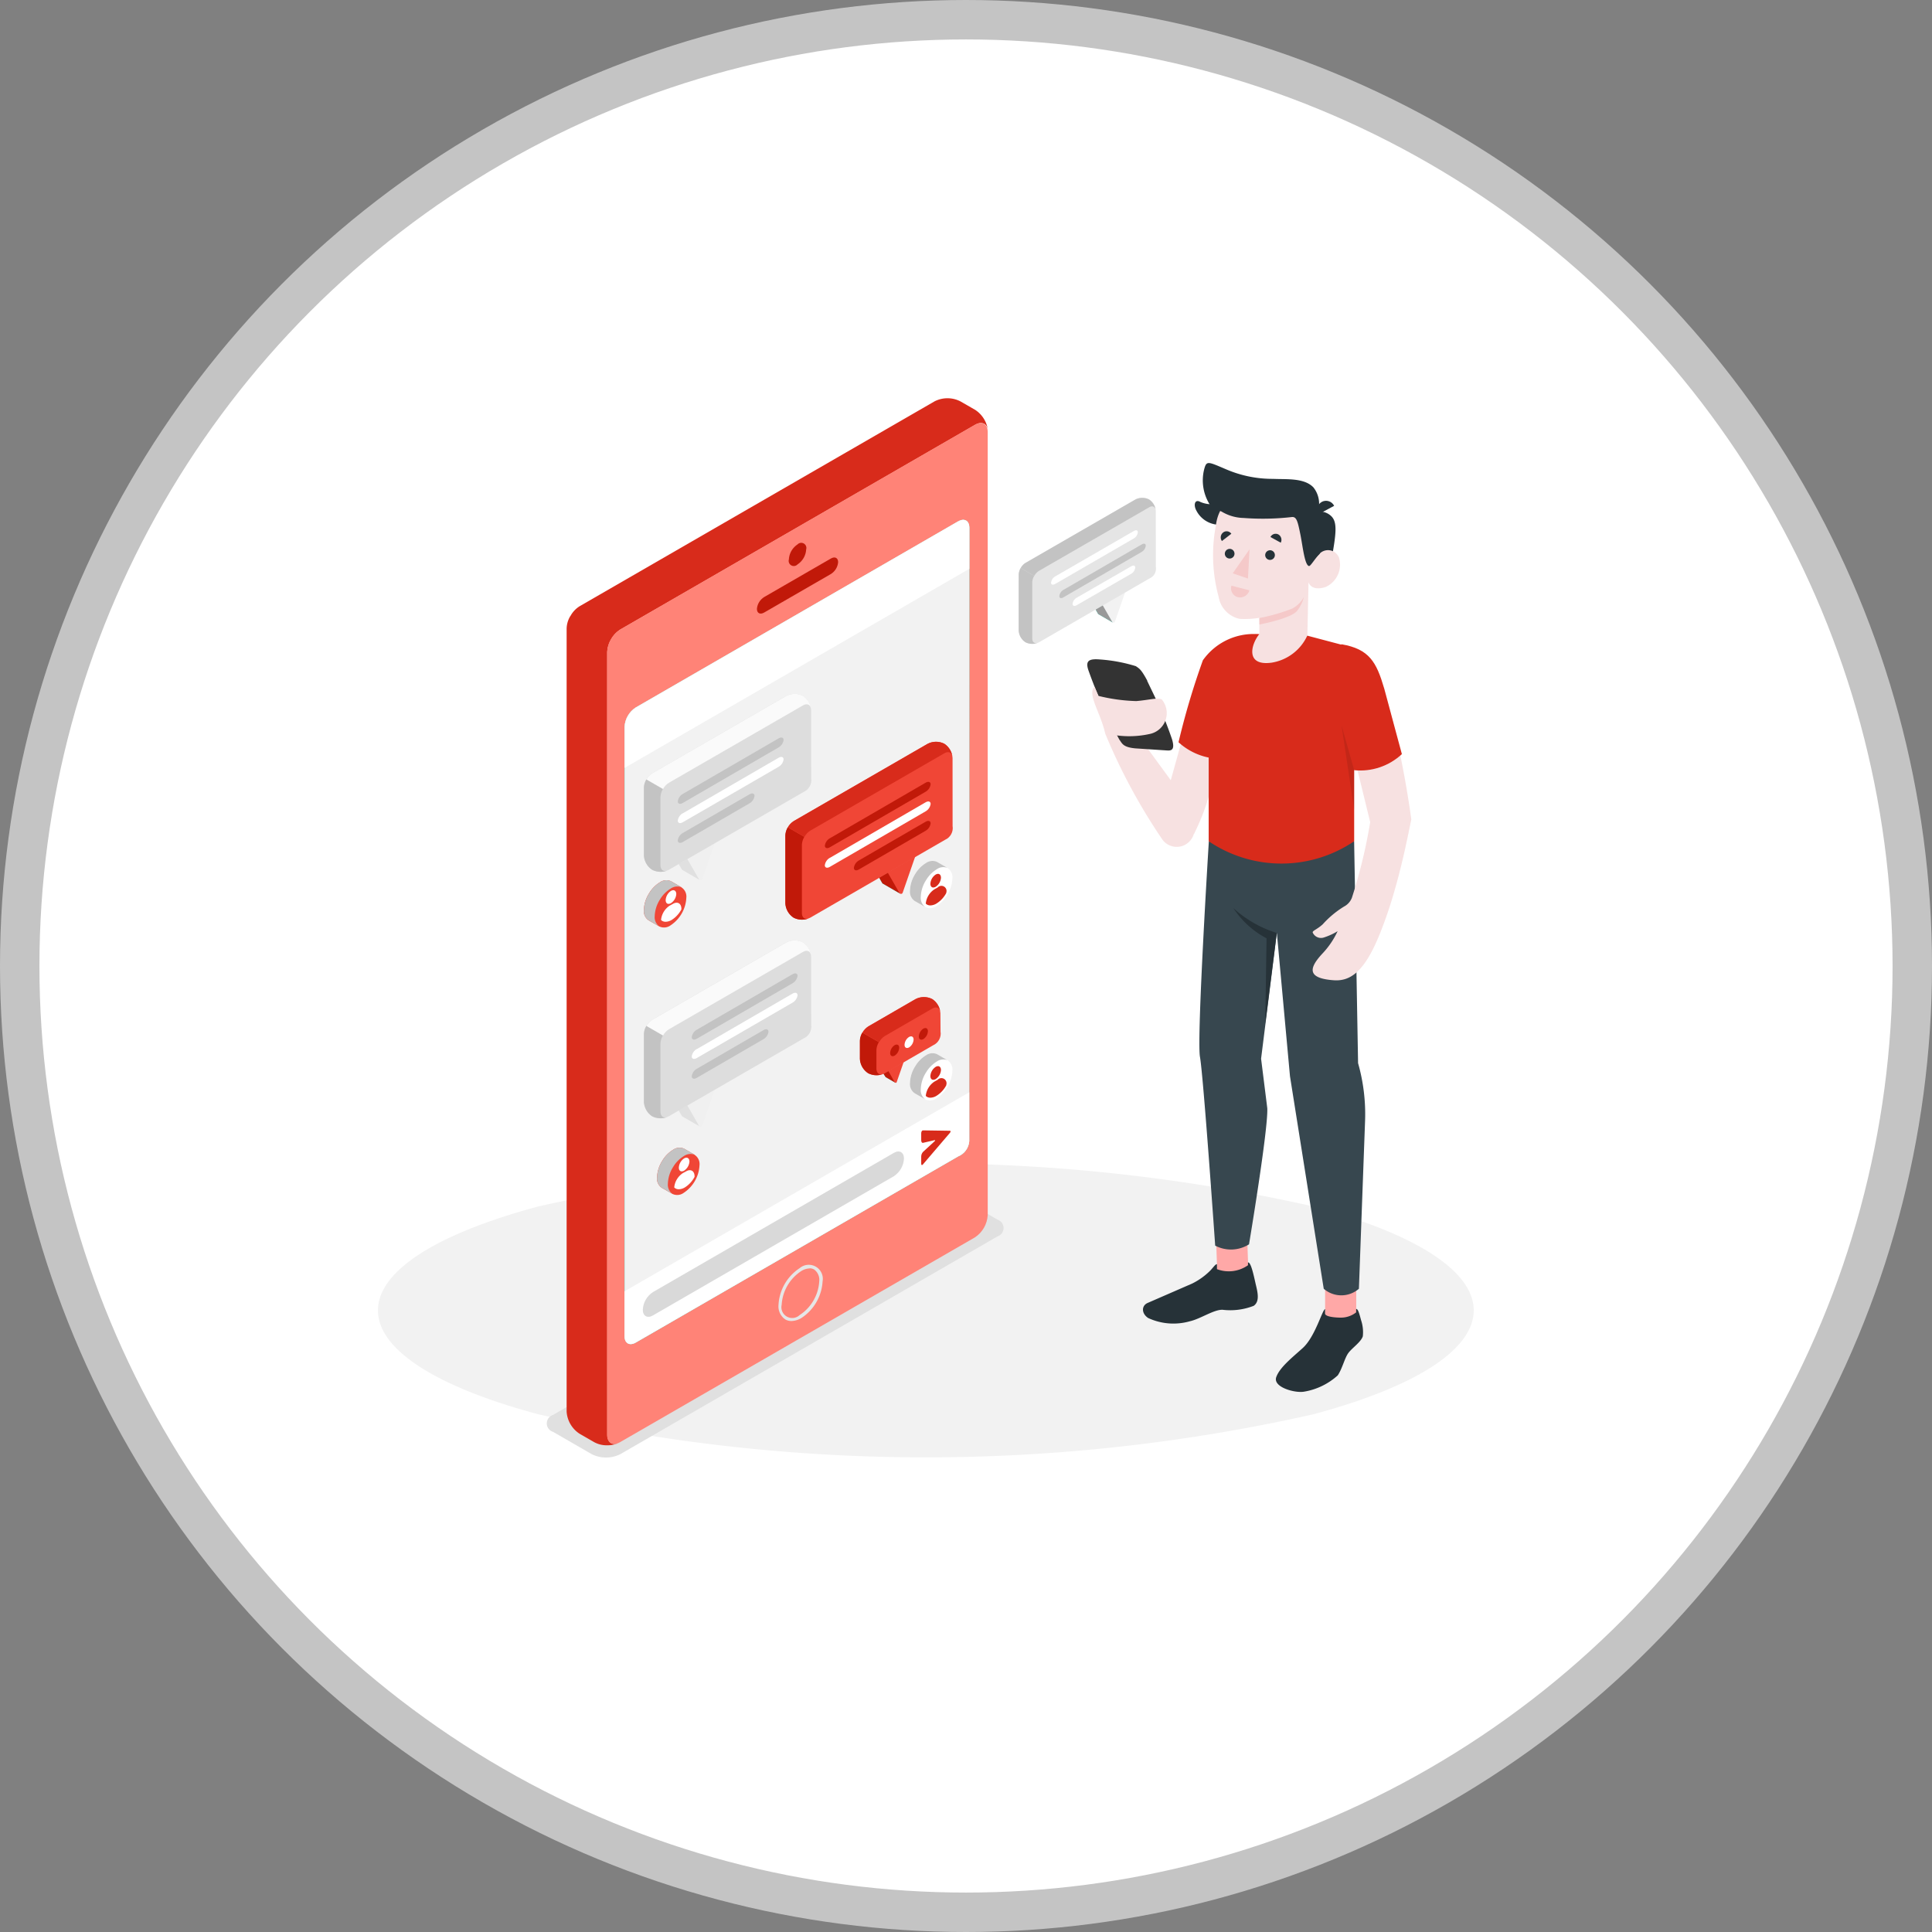 <svg xmlns="http://www.w3.org/2000/svg" width="49" height="49" xmlns:v="https://vecta.io/nano"><rect width="100%" height="100%" fill="#808080" stroke="none"/><style><![CDATA[.B{fill:#c11909}.C{fill:#c3c3c3}.D{fill:#d82b1b}.E{fill:#fff}.F{stroke:rgba(0,0,0,0)}.G{stroke-miterlimit:10}.H{fill:#263238}.I{fill:#f2f2f2}.J{fill:#27debf}.K{fill:#f04636}.L{fill:#f7e1e1}.M{fill:#e0e0e0}.N{fill:#f5c9c9}]]></style><defs><clipPath id="A"><path d="M0 0h8.742v20.906H0z" class="I"/></clipPath><clipPath id="B"><path fill="none" d="M0 0h6.625v4.197H0z"/></clipPath><clipPath id="C"><path d="M0 0h.535v.557H0z" class="B"/></clipPath><clipPath id="D"><path d="M0 0h.594v2.343H0z" class="B"/></clipPath><clipPath id="E"><path d="M0 0h4.172v2.411H0z" class="D"/></clipPath><clipPath id="F"><path fill="#999" d="M0 0h.438v.457H0z"/></clipPath><clipPath id="G"><path d="M0 0h.487v1.922H0z" class="C"/></clipPath><clipPath id="H"><path d="M0 0h3.422v1.977H0z" class="C"/></clipPath><clipPath id="I"><path d="M0 0h.301v.313H0z" class="B"/></clipPath><clipPath id="J"><path d="M0 0h.594v1.081H0z" class="B"/></clipPath><clipPath id="K"><path d="M0 0h1.975v1.143H0z" class="D"/></clipPath><clipPath id="L"><path fill="none" d="M0 0h.321v2.144H0z"/></clipPath><path id="M" d="M17.43 21.783l.3.521c.009.015.026.023.043.022s.032-.013.038-.03l.318-.917z"/><path id="N" d="M20.572 18.013c-.008-.148-.086-.283-.21-.364h0c-.132-.067-.288-.067-.42 0l-3.4 1.962c-.124.081-.202.216-.21.364v1.722c.008.148.086.283.21.364h0c.132.067.288.067.42 0l3.421-1.976c.136-.06.214-.204.19-.35z"/><path id="O" d="M16.331 21.697c.008.148.086.283.21.364h0a.47.47 0 0 0 .384.018c-.1.037-.174-.019-.174-.139v-1.722a.43.43 0 0 1 .062-.207l-.42-.242a.43.43 0 0 0-.062.207z"/><path id="P" d="M20.565 17.953c-.025-.089-.106-.118-.2-.062l-3.4 1.962c-.062.038-.113.093-.148.157l-.42-.242c.035-.064.086-.118.148-.157l3.4-1.962c.132-.067.288-.067.42 0h0c.104.069.177.177.2.3"/><path id="Q" d="M17.317 20.628l2.43-1.409c.07-.041.127-.022.127.041-.011.079-.058.149-.127.188l-2.43 1.406c-.07.041-.127.022-.127-.041.011-.079.058-.149.127-.188"/><path id="R" d="M17.317 21.127l1.693-.982c.07-.041.127-.022.127.041-.011.079-.058.149-.127.188l-1.693.982c-.07.041-.127.022-.127-.042.011-.079.058-.149.127-.188"/><path id="S" d="M17.317 20.136l2.43-1.409c.07-.041.127-.022.127.041-.011.079-.058.149-.127.188l-2.43 1.409c-.07.041-.127.022-.127-.041.011-.079.058-.149.127-.188"/><path id="T" d="M17.284 22.503l-.266-.153c-.093-.042-.201-.031-.284.029a.81.81 0 0 0-.27.275.84.84 0 0 0-.134.425c-.011.102.034.202.118.261l.266.153a.28.28 0 0 0 .293-.024c.237-.156.386-.416.4-.7.012-.106-.038-.209-.128-.266"/><path id="U" d="M17.019 22.35c-.093-.042-.201-.031-.284.029-.111.069-.204.163-.27.275a.84.84 0 0 0-.134.425c-.011.102.034.202.118.261l.264.151a.29.29 0 0 1-.108-.255.84.84 0 0 1 .134-.424.81.81 0 0 1 .27-.275c.08-.056.182-.069.273-.035z"/><path id="V" d="M16.789 23.352h0c-.008-.006-.016-.013-.023-.02a.49.49 0 0 1 .219-.363l.081-.044c.117-.07.216-.013.216.128v.01a.7.7 0 0 1-.247.269c-.045.028-.098.044-.151.046-.034.001-.067-.008-.095-.026zm.094-.523a.3.3 0 0 1 .134-.233c.074-.042.135-.008.135.082a.3.3 0 0 1-.135.228c-.018.011-.039.017-.06.018-.044.001-.074-.034-.074-.095z"/><path id="W" d="M23.503 22.937h0c-.008-.006-.016-.013-.023-.02a.49.49 0 0 1 .219-.362l.081-.045a.13.13 0 0 1 .22.128v.01a.7.7 0 0 1-.251.269c-.045.028-.098.044-.151.046-.034.001-.067-.008-.095-.026zm.094-.523a.3.3 0 0 1 .134-.233c.074-.042.134-.008.134.082a.3.3 0 0 1-.134.228c-.018.011-.039.017-.06.018-.044.001-.074-.034-.074-.095z"/><path id="X" d="M22.691 26.507c-.068.044-.111.119-.115.2 0 .073.051.1.115.066.068-.044.111-.119.115-.2 0-.073-.051-.1-.115-.066"/><path id="Y" d="M32.088 14.083c.003.067.059.12.126.118s.121-.057.12-.125-.056-.121-.123-.121c-.033.001-.065.014-.088.038s-.036.056-.035.09"/></defs><circle cx="24.5" cy="24.5" r="24" stroke="#c4c4c4" class="E"/><path d="M13.656 35.87a44.75 44.75 0 0 0 19.651 0c5.427-1.456 5.427-3.816 0-5.272a44.75 44.75 0 0 0-19.651 0c-5.427 1.456-5.427 3.817 0 5.272" class="I"/><path d="M14.02 36.311l.984.568a.81.81 0 0 0 .732 0l9.566-5.523c.09-.031.151-.116.151-.211s-.061-.18-.151-.211l-.985-.568a.81.81 0 0 0-.732 0l-9.565 5.523c-.091.03-.152.116-.152.212s.061.181.152.212" class="M"/><path d="M15.071 36.577l-.375-.216c-.19-.125-.311-.333-.325-.56v-19.86a.64.64 0 0 1 .069-.272q.012-.026.031-.051h0c.055-.1.135-.184.232-.244l9-5.195a.72.72 0 0 1 .654 0l.376.216a.73.73 0 0 1 .323.515c-.023-.17-.159-.231-.323-.136l-9 5.194a.67.67 0 0 0-.231.245h0c-.06.097-.094.208-.1.322v19.854c0 .192.125.279.286.209a.7.7 0 0 1-.286.058c-.115.003-.229-.024-.331-.079z" class="D F G"/><path d="M24.724 10.774l-9 5.194c-.193.126-.314.337-.327.567v19.854c0 .208.147.293.327.189l9-5.194c.193-.126.314-.337.327-.567V10.963c0-.208-.147-.293-.327-.189m-.144 18.173c-.014.169-.123.317-.28.381l-8.181 4.723c-.154.089-.28.017-.28-.162V18.432c.011-.197.115-.378.28-.486l8.181-4.722c.155-.09.28-.017.28.161z" fill="#ff8377"/><path d="M20.227 13.808a.13.13 0 0 1 .219.127c-.008.154-.09.295-.219.38a.13.13 0 0 1-.219-.127c.008-.154.09-.295.219-.38" class="B"/><path d="M20.073 33.504c-.055.001-.108-.013-.156-.04a.4.4 0 0 1-.172-.371 1.19 1.19 0 0 1 .538-.931c.115-.097.278-.111.408-.036s.199.224.172.371a1.19 1.19 0 0 1-.538.931.51.51 0 0 1-.252.076m.461-1.334a.43.43 0 0 0-.209.065 1.1 1.1 0 0 0-.5.858c-.027.117.026.238.13.298s.235.046.323-.036a1.1 1.1 0 0 0 .5-.858c.014-.116-.036-.231-.13-.3-.035-.02-.074-.03-.114-.029" fill="#e6e6e6"/><path d="M19.38 15.143l1.694-.978c.1-.058.183-.017.183.093-.01.123-.078.234-.183.3l-1.694.978c-.1.058-.183.017-.183-.093.01-.123.078-.234.183-.3" class="B"/><path d="M24.582 28.948c-.014.169-.123.317-.28.381l-8.178 4.723c-.154.089-.28.017-.28-.162V18.432c.011-.197.115-.378.28-.486l8.181-4.722c.155-.09.28-.017.28.161z" class="J"/><g clip-path="url(#A)" transform="translate(15.84 13.184)" class="I"><path d="M8.742 15.763c-.014.169-.123.317-.28.381L.284 20.867c-.154.089-.28.017-.28-.162V5.247c.011-.197.115-.378.28-.486L8.465.039c.155-.09.28-.017.28.161z"/></g><path d="M24.301 13.223l-8.177 4.723c-.165.108-.27.289-.281.486v1.042l8.742-5.048v-1.041c0-.178-.125-.251-.28-.161M15.84 32.75v1.139c0 .179.126.251.281.162l8.181-4.723c.157-.064.266-.212.28-.381v-1.244z" class="E"/><g opacity=".15"><g clip-path="url(#B)" transform="translate(16.303 29.201)"><path d="M.256 3.57L6.368.038c.142-.082.256-.015.256.148h0c-.01.18-.105.345-.256.444L.256 4.162C.115 4.244 0 4.177 0 4.014h0c.01-.18.105-.345.256-.444"/></g></g><path d="M23.364 28.743v.18c0 .04.021.068.046.062l.288-.067c.026-.006.026.008 0 .032l-.288.265c-.029.032-.045.073-.046.116v.18c0 .04.02.05.044.021l.684-.8c.024-.029.024-.052 0-.053l-.684-.01c-.024 0-.044.032-.044.073" class="D"/><path d="M17.746 22.319l-.434-.251c-.009-.004-.016-.01-.02-.018l-.08-.14.257-.144-.008.023z" class="M"/><use href="#M" fill="#f0f0f0"/><use href="#N" fill="#ddd"/><use href="#O" class="C"/><use href="#P" fill="#fafafa"/><g class="F G"><use href="#Q" class="E"/><g class="C"><use href="#R"/><use href="#S"/></g></g><use href="#T" class="K"/><use href="#U" class="C"/><use href="#V" class="E F G"/><use href="#T" x="0.334" y="6.784" class="K"/><use href="#U" x="0.334" y="6.784" class="C"/><use href="#V" x="0.334" y="6.784" class="E F G"/><path d="M17.746 28.57l-.434-.251c-.008-.004-.015-.01-.02-.018l-.08-.14.258-.149-.011.026z" class="M"/><use href="#M" y="6.251" fill="#f0f0f0"/><use href="#N" y="6.251" fill="#ddd"/><use href="#O" y="6.251" class="C"/><use href="#P" y="6.252" fill="#fafafa"/><path d="M22.829 22.664l-.434-.251c-.009-.004-.016-.01-.02-.018l-.08-.14.258-.149-.008.023z" class="J"/><g clip-path="url(#C)" transform="translate(22.294 22.107)" class="B"><path d="M.535.557L.101.306C.092.302.085.296.081.288l-.08-.14.258-.149-.008.023z"/></g><g class="K"><use href="#M" x="5.083" y="0.345"/><use href="#N" x="3.587" y="1.214"/></g><g class="F G"><path d="M21.048 21.757l2.428-1.409c.07-.041.127-.022.127.041-.011.079-.058.149-.127.188l-2.43 1.409c-.07.041-.127.022-.127-.041.011-.079.058-.149.127-.188" class="E"/><path d="M21.783 21.823l1.693-.982c.07-.041.127-.022.127.041-.011.079-.058.149-.127.188l-1.693.982c-.07.041-.127.022-.127-.041.011-.079.058-.149.127-.188m-.735-.563l2.428-1.409c.07-.041.127-.022.127.041-.011.079-.058.149-.127.188l-2.35 1.363-.079.046c-.07.041-.127.022-.127-.041.011-.079.058-.149.127-.188" class="B"/></g><g clip-path="url(#D)" transform="translate(19.918 20.982)" class="B"><path d="M0 1.929c.008.148.086.283.21.364h0a.47.47 0 0 0 .384.018c-.1.037-.174-.019-.174-.139V.45A.43.43 0 0 1 .482.243L.062.001A.43.43 0 0 0 0 .208z"/></g><g clip-path="url(#E)" transform="translate(19.979 18.813)" class="D"><path d="M4.172.354c-.025-.089-.106-.118-.2-.062l-3.4 1.962c-.062.038-.113.093-.148.157l-.42-.242c.035-.064.086-.118.148-.157L3.552.05c.132-.067.288-.067.42 0h0c.104.069.177.177.2.3"/></g><path d="M24.032 22.012l-.266-.153c-.093-.042-.201-.031-.284.029-.111.069-.204.163-.27.275a.84.84 0 0 0-.134.425c-.011.102.034.202.118.261l.266.153a.28.28 0 0 0 .293-.024c.237-.156.386-.416.4-.7.012-.106-.038-.209-.128-.266" class="E"/><path d="M23.767 21.86c-.093-.042-.201-.031-.284.029-.111.068-.204.163-.27.275a.84.84 0 0 0-.134.425c-.011.102.034.202.118.261l.264.151a.29.29 0 0 1-.108-.255.84.84 0 0 1 .134-.424.81.81 0 0 1 .27-.275c.079-.057.182-.07.273-.035z" class="C"/><use href="#W" class="D F G"/><path d="M28.222 15.787l-.356-.206c-.007-.003-.013-.008-.017-.015l-.065-.114.211-.122-.006.019z" class="J"/><g clip-path="url(#F)" transform="translate(27.784 15.33)"><path d="M.438.457L.082.251C.075.248.069.243.065.236L0 .122.211 0 .205.019z" fill="#999"/></g><path d="M27.964 15.347l.246.427c.007.013.021.02.035.018s.027-.011.032-.024l.261-.752z" class="I"/><path d="M29.314 12.967a.38.38 0 0 0-.172-.3h0a.38.38 0 0 0-.344 0l-2.789 1.609a.38.38 0 0 0-.172.3v1.413a.38.38 0 0 0 .172.3h0a.38.38 0 0 0 .345 0l2.805-1.621c.111-.049.175-.167.156-.287z" fill="#e5e5e5"/><path d="M27.203 15.317a.21.21 0 0 1 .1-.155l1.389-.8c.059-.033.1-.018.1.034-.007.064-.044.122-.1.155l-1.384.798c-.017.011-.036.017-.056.018-.013.001-.027-.004-.036-.014s-.014-.023-.013-.036zm-.545-.54a.21.21 0 0 1 .1-.155l2-1.155c.058-.033.1-.019.1.033a.21.21 0 0 1-.1.155l-1.931 1.118-.069.038c-.017.011-.036.017-.056.018-.013 0-.025-.006-.034-.016s-.012-.023-.01-.036z" class="E F G"/><g clip-path="url(#G)" transform="translate(25.836 14.407)" class="C"><path d="M0 1.582a.38.38 0 0 0 .172.3h0c.098.049.213.055.315.014-.081.031-.143-.016-.143-.114V.368c.002-.06.02-.119.051-.17l-.344-.2C.02.049.003.108.001.168z"/></g><g clip-path="url(#H)" transform="translate(25.887 12.629)" class="C"><path d="M3.422.29c-.02-.073-.087-.1-.166-.051L.466 1.848a.34.34 0 0 0-.121.129l-.344-.2c.029-.053.07-.097.121-.129L2.911.039c.108-.055.237-.055.345 0h0a.38.38 0 0 1 .166.249"/></g><path d="M22.705 27.458l-.244-.141-.056-.088.145-.084v.013z" class="J"/><g clip-path="url(#I)" transform="translate(22.403 27.145)" class="B"><path d="M.302.313L.058.172.002.084.147 0v.013z"/></g><g class="K"><path d="M22.526 27.156l.169.293c.004.009.013.015.023.015s.019-.006.023-.015l.179-.516z"/><path d="M23.851 25.702c-.008-.148-.086-.283-.21-.364h0c-.132-.067-.288-.067-.42 0l-1.2.694c-.124.081-.202.216-.21.364v.46c.008.148.086.283.21.364h0c.132.067.288.067.42 0l1.223-.708c.136-.06.214-.204.19-.35z"/></g><g clip-path="url(#J)" transform="translate(21.808 26.189)" class="B"><path d="M0 .667c.008.148.086.283.21.364h0a.47.47 0 0 0 .384.018C.494 1.086.42 1.03.42.91V.45A.43.43 0 0 1 .482.243L.062.001A.43.43 0 0 0 0 .208z"/></g><g clip-path="url(#K)" transform="translate(21.869 25.288)" class="D"><path d="M1.975.354c-.024-.089-.106-.118-.2-.062l-1.2.694c-.062.038-.113.093-.148.157L.007.901C.042.837.093.783.155.744l1.2-.694c.132-.067.288-.067.42 0h0c.104.069.177.177.2.3"/></g><use href="#X" class="B"/><use href="#X" x="0.365" y="-0.208" class="E"/><use href="#X" x="0.728" y="-0.419" class="B"/><path d="M24.032 26.889l-.266-.153c-.093-.042-.201-.031-.284.029-.111.068-.204.163-.27.275a.84.84 0 0 0-.134.425c-.011.102.034.202.118.261l.266.153a.28.28 0 0 0 .293-.024c.237-.156.386-.416.4-.7.012-.106-.038-.209-.128-.266" class="E"/><path d="M23.767 26.737c-.093-.042-.201-.031-.284.029-.111.068-.204.163-.27.275a.84.84 0 0 0-.134.425c-.011.102.034.202.118.261l.264.151a.29.29 0 0 1-.108-.255.84.84 0 0 1 .134-.424.81.81 0 0 1 .27-.275c.08-.056.182-.069.273-.035z" class="C"/><g class="F G"><use href="#W" y="4.877" class="D"/><use href="#Q" x="0.354" y="5.981" class="E"/><g class="C"><use href="#R" x="0.354" y="5.981"/><use href="#S" x="0.354" y="5.981"/></g></g><g class="L"><path d="M30.275 21.16a.45.45 0 0 1-.8.125 14.91 14.91 0 0 1-1.449-2.691l.593-.274 1.208 1.65.644.714"/><path d="M30.434 17.128l-.856 3.075.7.956a5.65 5.65 0 0 0 .317-.759l.523-1.654s-.085-1.91.214-2.162a1.73 1.73 0 0 1 .548-.328c-.475.037-1.183 0-1.443.873"/></g><path d="M29.099 17.266c-.157-.293-.2-.306-.29-.37a4.01 4.01 0 0 0-.906-.17c-.28-.024-.38.028-.3.269a12.23 12.23 0 0 0 .786 1.763c.074.1.09.191.4.222l.773.051c.109.006.259.034.162-.286-.124-.362-.268-.717-.43-1.063l-.2-.416" fill="#333"/><path d="M28.028 18.592c-.118-.518-.462-1-.267-1.171l.1.229c.313.078.634.122.956.131.311-.024.566-.1.651-.038a.54.54 0 0 1-.285.867 2.4 2.4 0 0 1-1.159-.018" class="L"/><path d="M31.923 16.085c-.555-.046-1.093.206-1.415.661a19.14 19.14 0 0 0-.618 2.079 1.61 1.61 0 0 0 1.236.414z" class="D"/><path d="M33.608 32.553h.789v1.149h-.789zm-2.774-1.394l.789-.027.039 1.148-.789.027z" fill="#ffa8a7"/><path d="M34.344 21.338l.1 5.626c.134.471.194.96.178 1.449l-.157 4.273a.68.68 0 0 1-.892 0l-.856-5.39-.333-3.635-.4 3.19.157 1.254c.028.519-.463 3.454-.463 3.454a.86.86 0 0 1-.858.033c0 0-.3-4.318-.386-4.786s.225-5.468.225-5.468z" fill="#37474f"/><path d="M33.157 16.122l1.188.314v4.9a3.29 3.29 0 0 1-3.69 0v-3.845a1.32 1.32 0 0 1 1.284-1.407z" class="D"/><path d="M33.423 12.976a.42.42 0 0 1 .348.122c.149.153.118.436 0 1.085l-.462.053zm-2.691-.187c-.099 0-.198-.02-.289-.059-.142-.081-.179.08-.1.22a.66.66 0 0 0 .536.357c0-.02.132-.361.132-.361z" class="H"/><path d="M33.206 14.233c.069.041.166-.091.251-.179a.3.3 0 0 1 .5.081.62.62 0 0 1-.339.754c-.374.117-.431-.123-.431-.123l-.029 1.351c-.168.368-.509.627-.909.69-.664.09-.527-.457-.309-.726v-.411a2.36 2.36 0 0 1-.5.026c-.275-.059-.486-.281-.532-.558-.161-.589-.185-1.207-.071-1.807.125-1.032 1.325-1.043 1.973-.635s.4 1.536.4 1.536" class="L"/><g class="H"><path d="M33.208 14.353c.034 0 .166-.217.251-.295.118-.108-.034-1.082-.034-1.082.067-.211.024-.442-.114-.615-.234-.245-.686-.2-1.018-.216-.407.003-.81-.078-1.184-.237-.47-.2-.505-.228-.564-.022a1.15 1.15 0 0 0 .2 1l.233.086c.171.104.365.161.565.165a6.48 6.48 0 0 0 1.215-.023c.127-.017.154.106.223.443.06.3.11.8.226.8"/><path d="M33.423 13.052l.414-.223c-.027-.056-.076-.098-.136-.117s-.124-.013-.178.017c-.115.065-.159.208-.1.326"/></g><path d="M31.94 15.675a4.71 4.71 0 0 0 .829-.238.71.71 0 0 0 .3-.294.97.97 0 0 1-.169.347c-.157.2-.958.349-.958.349z" class="N"/><g class="H"><use href="#Y"/><path d="M32.22 13.619l.263.145c.039-.075.012-.168-.061-.21-.035-.018-.076-.022-.113-.01s-.069.039-.087.074"/></g><path d="M31.688 14.972l-.457-.118c-.018.06-.011.125.019.18s.082.095.143.112c.129.031.26-.046.295-.174" class="N"/><g class="H"><path d="M30.99 13.722l.24-.185c-.023-.033-.058-.055-.098-.061s-.08.004-.111.029c-.067.053-.08.148-.031.217"/><use href="#Y" x="-1.024" y="-0.035"/></g><path d="M31.691 13.932l-.04.741-.387-.132z" class="N"/><path d="M33.607 33.313V33.2c-.076.033-.251.7-.564.987-.249.227-.588.489-.675.742s.473.408.705.367a1.68 1.68 0 0 0 .856-.414c.117-.176.173-.436.268-.566s.316-.273.367-.423c.016-.14 0-.281-.045-.414-.037-.139-.076-.293-.124-.28v.086c-.112.088-.251.135-.394.133-.115 0-.4-.018-.394-.107m-2.742-1.248c-.041 0-.074.059-.165.157a1.74 1.74 0 0 1-.464.334l-1.13.492c-.162.073-.155.269.013.381a1.52 1.52 0 0 0 1.06.083c.265-.059.61-.3.829-.291a1.63 1.63 0 0 0 .788-.1c.161-.111.1-.348.051-.552-.05-.223-.121-.563-.195-.548v.07c-.229.162-.524.199-.786.1z" class="H"/><path d="M35.795 20.787a25.5 25.5 0 0 0-.69-3.334l-.921 1.076.567 2.322c-.106.649-.261 1.29-.463 1.916-.037.097-.108.177-.2.225a2.43 2.43 0 0 0-.54.45c-.149.136-.269.164-.254.211a.23.23 0 0 0 .285.123c.121-.039.237-.092.346-.159-.096.207-.225.398-.382.564-.357.382-.388.63.277.68.417.032.767-.2 1.144-1.1.108-.259.245-.635.347-.976.242-.805.369-1.45.482-2" class="L"/><path d="M33.871 17.853c-.235-.493-.176-1.076.152-1.513.708.121.887.455 1.081 1.114l.451 1.672c-.326.304-.767.453-1.211.408z" class="D"/><g opacity=".1"><g clip-path="url(#L)" transform="translate(34.024 18.394)"><path d="M.321 1.139L0-.001.321 2.143z"/></g></g><path d="M32.381 23.662a2.92 2.92 0 0 1-1.1-.63 2.27 2.27 0 0 0 .842.766l-.034 2.17z" class="H"/><path d="M26.967 14.963l1.992-1.156c.058-.033.1-.018.1.034a.21.21 0 0 1-.1.155l-1.992 1.156c-.058.033-.1.018-.1-.034a.21.21 0 0 1 .1-.155" class="C F G"/></svg>